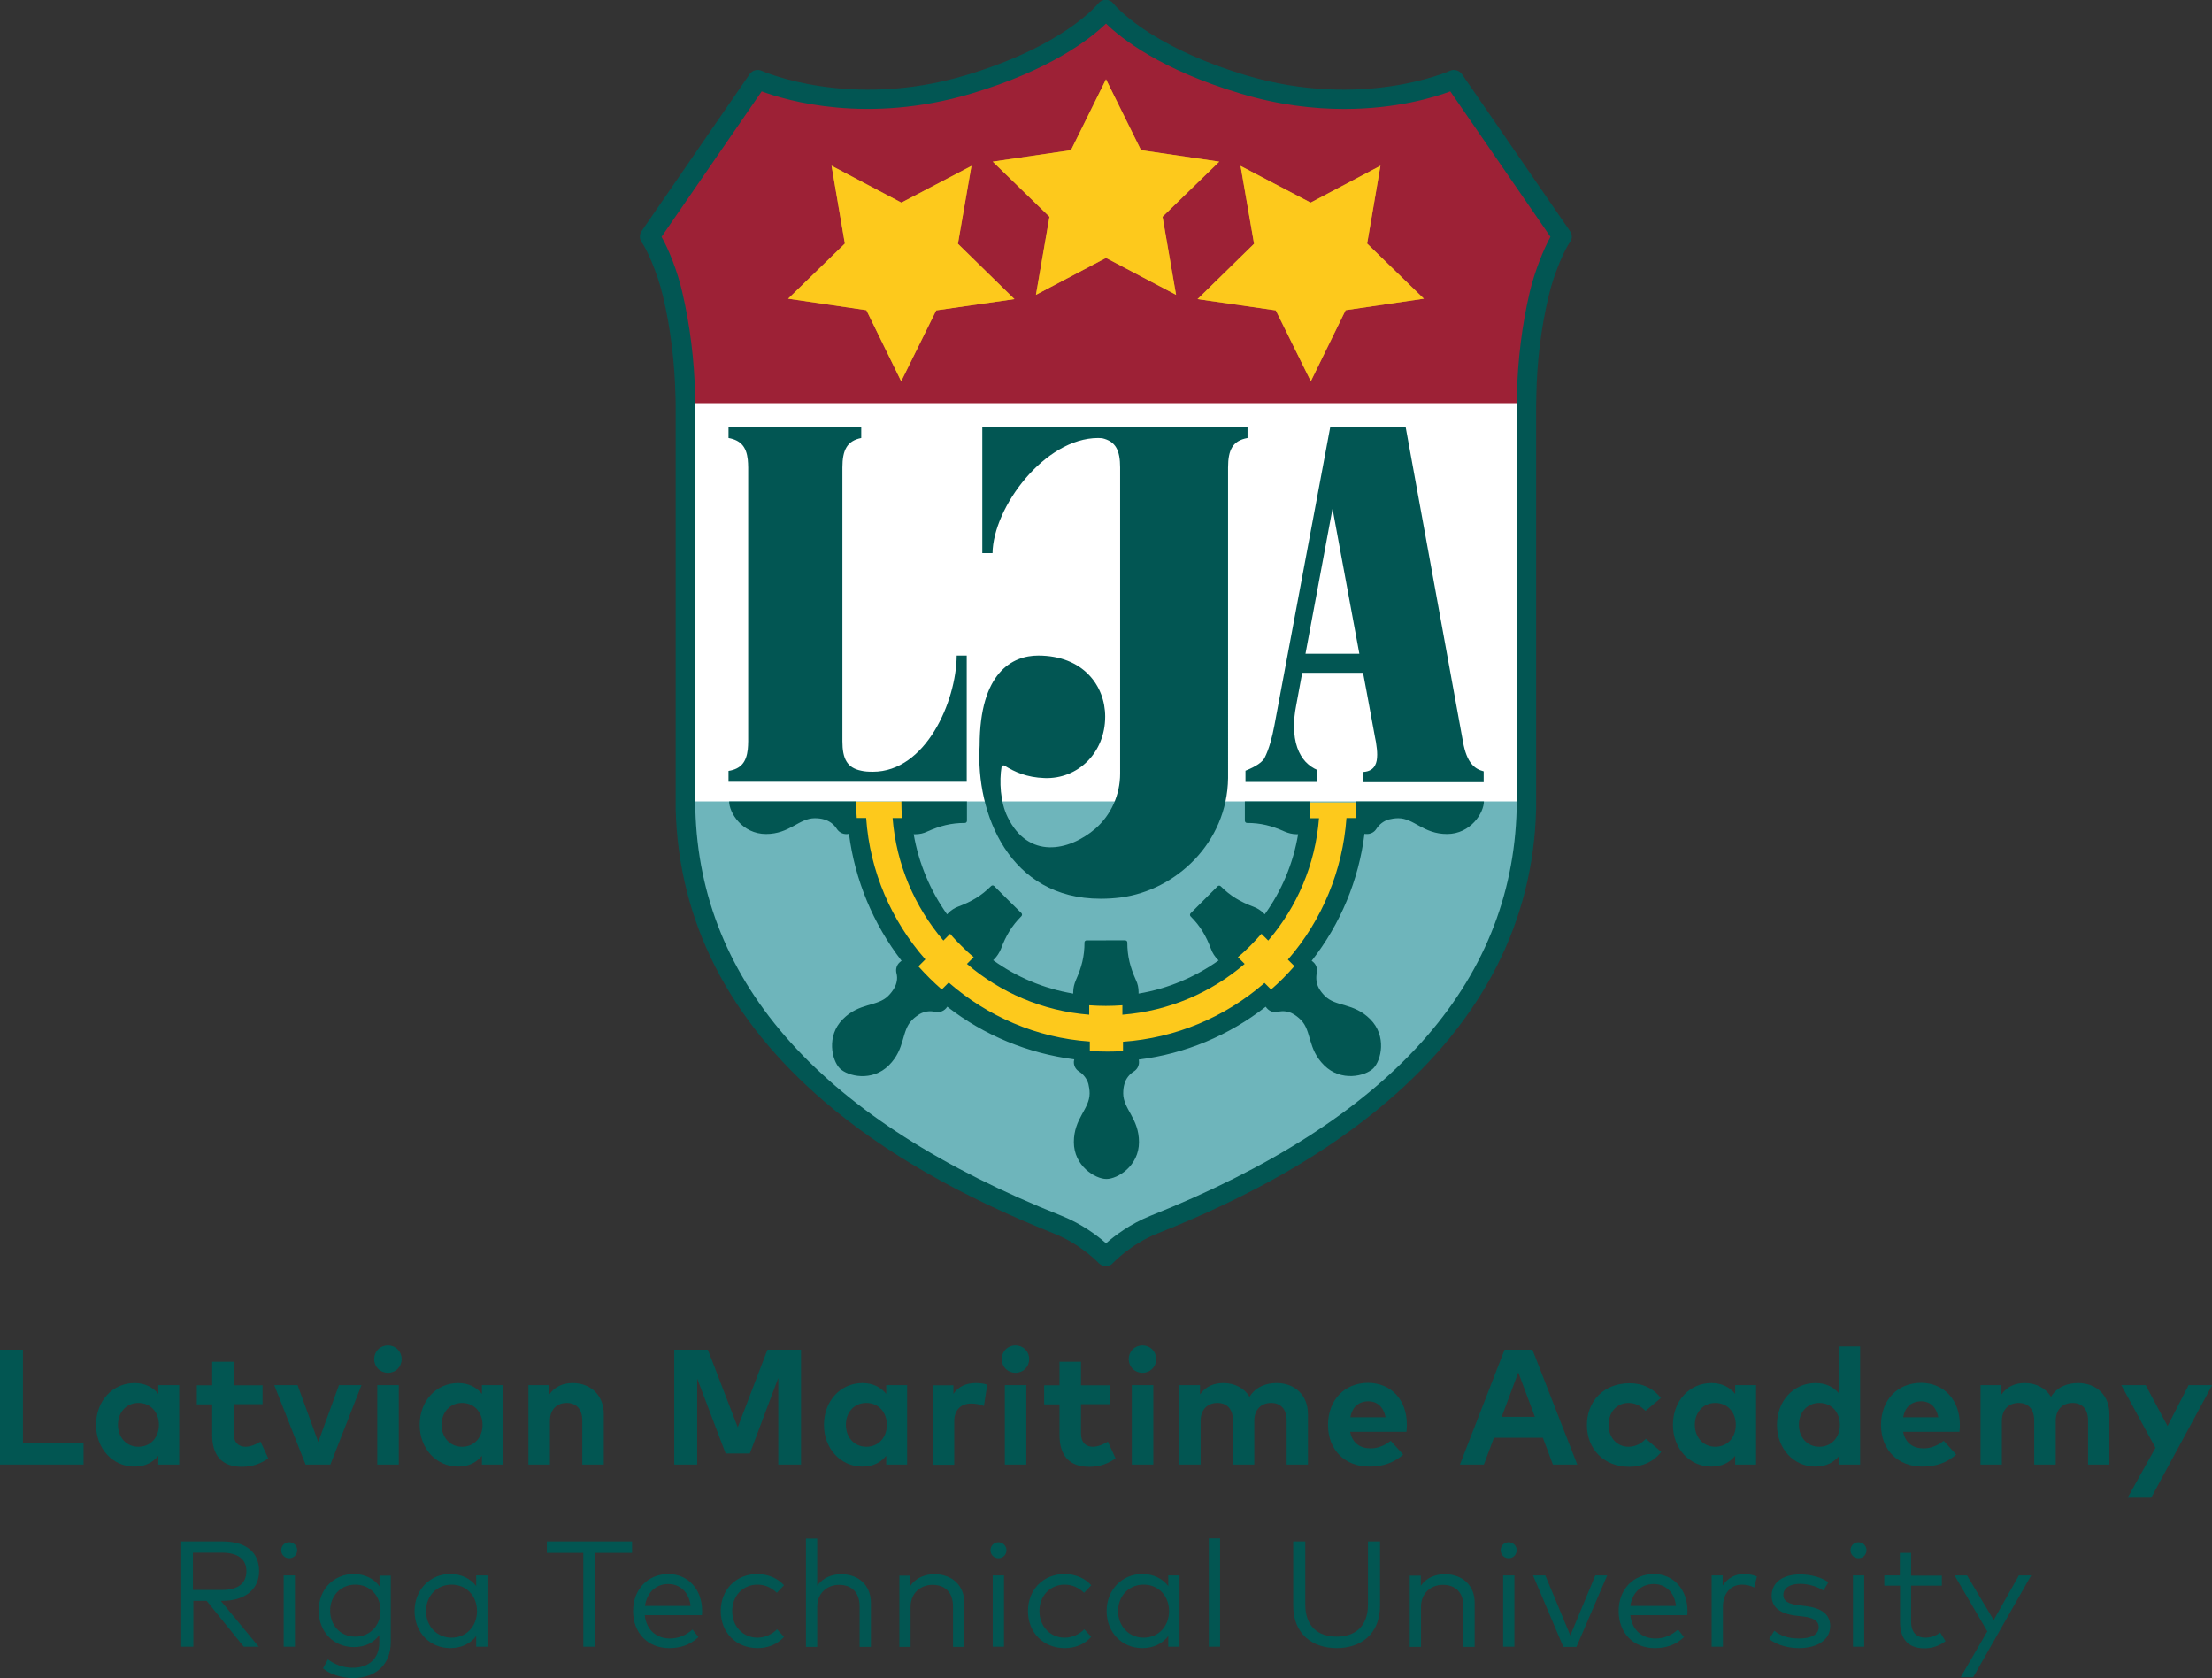 <?xml version="1.0" encoding="utf-8"?>
<!-- Generator: Adobe Illustrator 27.8.1, SVG Export Plug-In . SVG Version: 6.00 Build 0)  -->
<svg version="1.1" id="Layer_1" xmlns="http://www.w3.org/2000/svg" xmlns:xlink="http://www.w3.org/1999/xlink" x="0px" y="0px"
	 viewBox="0 0 1080 819.1" style="enable-background:new 0 0 1080 819.1;" xml:space="preserve">
<rect x="0" y="0" width="1080" height="819.1" fill="#333333" stroke="none"/>
<style type="text/css">
	.st0{fill:#025653;}
	.st1{fill:#FFFFFF;}
	.st2{fill:#9D2136;}
	.st3{fill:#6EB5BB;}
	.st4{fill-rule:evenodd;clip-rule:evenodd;fill:#C7942B;}
	.st5{fill:#FDC91C;}
	.st6{fill-rule:evenodd;clip-rule:evenodd;fill:#025653;}
	.st7{fill-rule:evenodd;clip-rule:evenodd;fill:#025652;}
	.st8{fill:#025652;}
</style>
<g>
	<g>
		<g id="XMLID_00000015344302363781055830000004834060031439125133_">
			<g>
				<path class="st0" d="M537.9,609.1c-4.4-3.8-11.5-9.1-20.7-12.8c-117.7-46.8-178.6-114.6-180.8-201.3l0-196.3
					c0-1.7,0-3.5-0.1-5.6c-0.4-17.2-2.5-34-6.2-49.9c-2.3-9.9-6.7-20.6-9.8-26l-1-1.7l51.4-74.7l2.3,0.9c6.8,2.5,25.4,8.4,50.7,8.4
					c16.5,0,33.2-2.5,49.6-7.3c37.7-11.2,56.6-25.8,64.5-33.4l2.2-2.1l2.2,2.1c7.9,7.7,26.8,22.2,64.5,33.4
					c16.4,4.9,33,7.3,49.6,7.3c25.4,0,43.9-5.9,50.7-8.4l2.3-0.9l51.4,74.7l-1,1.7c-3.1,5.5-7.5,16.1-9.8,26
					c-3.7,16-5.8,32.8-6.2,49.9c0,2.3-0.1,4-0.1,5.6l0,196.3c-2.3,86.8-63.1,154.5-180.9,201.4c-9.7,3.9-17.2,9.7-20.7,12.8
					l-2.1,1.8L537.9,609.1z"/>
			</g>
			<g>
				<path class="st1" d="M537.9,609.1c-4.4-3.8-11.5-9.1-20.7-12.8c-117.7-46.8-178.6-114.6-180.8-201.3l0-196.3
					c0-1.7,0-3.5-0.1-5.6c-0.4-17.2-2.5-34-6.2-49.9c-2.3-9.9-6.7-20.6-9.8-26l-1-1.7l51.4-74.7l2.3,0.9c6.8,2.5,25.4,8.4,50.7,8.4
					c16.5,0,33.2-2.5,49.6-7.3c37.7-11.2,56.6-25.8,64.5-33.4l2.2-2.1l2.2,2.1c7.9,7.7,26.8,22.2,64.5,33.4
					c16.4,4.9,33,7.3,49.6,7.3c25.4,0,43.9-5.9,50.7-8.4l2.3-0.9l51.4,74.7l-1,1.7c-3.1,5.5-7.5,16.1-9.8,26
					c-3.7,16-5.8,32.8-6.2,49.9c0,2.3-0.1,4-0.1,5.6l0,196.3c-2.3,86.8-63.1,154.5-180.9,201.4c-9.7,3.9-17.2,9.7-20.7,12.8
					l-2.1,1.8L537.9,609.1z"/>
			</g>
		</g>
		<path class="st2" d="M762.7,117.7c-2.7,3.5-8.3,16.1-11.2,28.5c-3.8,16.5-5.8,33.5-6.2,50.6H334.6c-0.4-17-2.4-34-6.2-50.6
			c-2.9-12.4-8.4-25-11.2-28.5l52.8-78.1c0,0,43.7,20.4,102.7,2.5C523.7,26.6,540,4.8,540,4.8s16.3,21.9,67.2,37.3
			c59,17.9,102.7-2.5,102.7-2.5L762.7,117.7z"/>
		<path class="st3" d="M334.7,391.2v3.8c3.2,122.8,125.1,180.2,181.9,202.8c14.3,5.7,23.4,15.5,23.4,15.5s9.2-9.9,23.4-15.5
			c56.8-22.6,178.7-80,181.9-202.8v-3.8H334.7z"/>
		<g>
			<g>
				<polygon class="st4" points="540,38.7 557.1,73.3 595.3,78.9 567.6,105.8 574.2,143.9 540,125.9 505.8,143.9 512.4,105.8 
					484.7,78.9 522.9,73.3 				"/>
				<g>
					<polygon class="st4" points="674,80.9 667.5,118.9 695.2,145.8 657,151.4 640,186.1 622.9,151.5 584.7,146 612.3,119 605.7,81 
						639.9,98.9 					"/>
					<polygon class="st4" points="406,80.9 412.5,118.9 384.8,145.8 423,151.4 440,186.1 457.1,151.5 495.3,146 467.7,119 474.3,81 
						440.1,98.9 					"/>
				</g>
			</g>
			<g>
				<polygon class="st5" points="540,38.7 557.1,73.3 595.3,78.9 567.6,105.8 574.2,143.9 540,125.9 505.8,143.9 512.4,105.8 
					484.7,78.9 522.9,73.3 				"/>
				<g>
					<polygon class="st5" points="674,80.9 667.5,118.9 695.2,145.8 657,151.4 640,186.1 622.9,151.5 584.7,146 612.3,119 605.7,81 
						639.9,98.9 					"/>
					<polygon class="st5" points="406,80.9 412.5,118.9 384.8,145.8 423,151.4 440,186.1 457.1,151.5 495.3,146 467.7,119 474.3,81 
						440.1,98.9 					"/>
				</g>
			</g>
		</g>
		<path class="st6" d="M467.1,320.1c-0.2,22.3-15.1,56.6-40.9,56.6c-2.2,0-4-0.1-5.7-0.5c-6.9-1.4-9.2-5.8-9.2-14.4V228.2
			c0-8.6,2.3-13,9.2-14.4v-5.4h-64.8v5.4c6,1.1,8.7,4.3,9.4,10.5c0.1,1.2,0.2,2.5,0.2,3.9v133.7c0,1.4-0.1,2.7-0.2,3.9
			c-0.7,6.2-3.3,9.5-9.4,10.5v5.3h116.3v-61.6H467.1z"/>
		<path class="st6" d="M718.6,373c-2-2.3-3.4-5.9-4.3-10.9l-28-153.7h-36.8l-27.3,145.8c-1.1,5.8-2.6,11.5-4.8,15.8
			c-1.6,3-7.1,5.3-9.3,6.2v5.5h35v-5.9c-1.9-0.8-3.9-2.1-5.7-4c-3.2-3.5-5.6-9-5.6-17.3c0-3,0.3-6.4,1.1-10.4l2.9-15.7h29.7l1.7,9
			l4.2,22.8l0.4,2c0.4,2.5,0.6,4.4,0.6,6.2c0,2.1-0.3,3.8-1,5.1c-1,2-2.9,3.1-5.7,3.3v5h58.7v-5.3C722,375.9,720.1,374.8,718.6,373z
			 M637.4,319.1l13.2-70.8l13.1,70.8H637.4z"/>
		<path class="st6" d="M479.6,208.4V270h5c0.3-22.3,25.4-56.2,51.6-56.2c0.7,0,1.3,0.1,1.9,0.1c6.6,1.5,8.8,5.9,8.8,14.3l0,149.4
			c0,10.2-4.3,20.1-12.1,26.9c-13.1,11.2-32.8,14.9-42.8-5.6c-3.7-7.4-4.1-17.8-3-24.5c0.1-0.7,0.9-1,1.4-0.7
			c5,3.1,10.9,5.8,19.6,6.1c16.2,0.6,29.6-12.3,29.6-30c0-15.1-10.8-29.8-32.7-29.8c-12.6,0-28.6,8.2-28.6,43.9
			c-2,33.4,14.6,74.8,59,74.8h0.3c3.2,0,6.4-0.2,9.5-0.6c27-3.5,52.1-26.7,52.5-58.3c0-0.3,0-0.5,0-0.8V228.2
			c0-8.7,2.3-13.1,9.5-14.4v-5.4H479.6z"/>
		<path class="st5" d="M638.5,391.2C638.5,391.2,638.5,391.2,638.5,391.2c0,2.9-0.1,5.8-0.4,9c-0.1,0.9-0.2,1.7-0.3,2.6
			c-0.1,1-0.2,2-0.4,3l-0.1,0.7c-0.2,1.4-0.5,2.9-0.8,4.3l-0.1,0.7c-0.3,1.6-0.7,3-1,4.4l1.3,0.3c0,0,0,0,0,0l-1.3-0.2
			c-0.4,1.4-0.8,2.8-1.2,4.3l-0.1,0.4c-0.4,1.3-0.9,2.7-1.4,4.1l-0.2,0.7c-0.5,1.4-1,2.7-1.6,4l-0.2,0.5c-0.5,1.2-1.1,2.4-1.6,3.6
			l-0.3,0.6c-0.6,1.2-1.2,2.4-1.8,3.5l-0.6,1c-0.6,1.1-1.2,2.2-1.9,3.3c-0.2,0.3-0.3,0.5-0.5,0.8l-0.2,0.4c-0.5,0.8-1,1.6-1.5,2.3
			c-0.4,0.6-0.7,1.1-1.1,1.7c-0.5,0.7-1,1.4-1.5,2.2c-0.5,0.7-1,1.4-1.6,2.2c-0.5,0.7-1.1,1.4-1.6,2.1c-0.3,0.4-0.6,0.7-0.9,1.1
			c-3.7,4.4-7.7,8.4-12.1,12.1c-0.8,0.7-1.6,1.3-2.4,2l-0.3,0.3c-0.3,0.2-0.5,0.4-0.8,0.6c-0.6,0.4-1.1,0.9-1.7,1.3
			c-0.7,0.5-1.3,1-2,1.4c-0.6,0.4-1.3,0.9-2,1.3c-0.7,0.5-1.4,0.9-2.1,1.3l-0.4,0.2c-0.3,0.2-0.6,0.4-1,0.6c-1,0.6-2,1.2-3,1.8
			c-0.4,0.2-0.9,0.5-1.3,0.7c-1.1,0.6-2.1,1.1-3.2,1.7c-0.2,0.1-0.5,0.2-0.7,0.3l-0.4,0.2c-0.9,0.4-1.8,0.8-2.8,1.2l-0.4,0.2
			c-0.2,0.1-0.5,0.2-0.7,0.3c-1.1,0.5-2.3,0.9-3.5,1.4c-0.4,0.2-0.9,0.3-1.3,0.5c-1.2,0.4-2.3,0.8-3.5,1.2c-0.3,0.1-0.5,0.2-0.8,0.2
			l-0.4,0.1c-1,0.3-2,0.6-3.1,0.9l-1.1,0.3c-1.3,0.3-2.5,0.6-3.8,0.9c-0.4,0.1-0.8,0.2-1.2,0.3c-1.3,0.3-2.6,0.5-3.9,0.7l-1,0.1
			c-1,0.2-2.1,0.3-3.1,0.4c-0.8,0.1-1.5,0.2-2.3,0.2c-3.1,0.3-6,0.4-8.9,0.4c-3.1,0-6.3-0.2-9.6-0.5l-0.7-0.1
			c-1.3-0.1-2.7-0.3-4.2-0.5l-0.8-0.1c-1.3-0.2-2.7-0.5-4.1-0.7l-1-0.2c-1.5-0.3-2.9-0.6-4.1-1l-0.4-0.1c-1.3-0.4-2.7-0.7-4.1-1.2
			l-0.5-0.1c-1.3-0.4-2.7-0.9-4.1-1.4l-0.6-0.2c-1.5-0.6-2.8-1.1-4.1-1.6l-0.5,1.2c0,0,0,0,0,0l0.3-1.3c-1.4-0.6-2.8-1.2-4.1-1.9
			l-0.6,1.2l0,0l0.4-1.3c-1.3-0.6-2.6-1.3-4.1-2.1l-0.3-0.2c-1.3-0.7-2.6-1.5-3.9-2.2l-0.7,1.1v0l0.5-1.2c-1.3-0.8-2.6-1.7-3.9-2.5
			c-1.1-0.7-2.2-1.5-3.5-2.5c-0.3-0.2-0.6-0.4-0.9-0.6c-0.3-0.2-0.6-0.5-0.9-0.7l-0.5-0.4c-0.8-0.6-1.6-1.3-2.4-2
			c-4.5-3.8-8.6-7.9-12.4-12.4c-0.3-0.3-0.5-0.6-0.8-1c-0.8-1-1.7-2.1-2.4-3.1l-0.2-0.3c-1.9-2.5-3.6-5.1-5.2-7.7
			c-0.8-1.3-1.5-2.6-2.3-4l-0.2-0.3c-1.5-2.8-2.9-5.6-4.1-8.5c-0.6-1.3-1.1-2.8-1.7-4.2l-0.2-0.4c-0.5-1.5-1-2.9-1.5-4.3l-1.3,0.4v0
			l1.2-0.6c-0.5-1.5-0.9-3-1.3-4.5c-0.4-1.4-0.7-2.8-1-4.5l-0.1-0.6c-0.3-1.5-0.6-3-0.8-4.4l0-0.3c-0.2-1.6-0.4-3.2-0.6-4.7
			l-1.3,0.1c0,0,0,0,0,0l1.3-0.3c-0.3-3.3-0.5-6.6-0.5-9.9c0,0,0,0,0,0h-25c0,2.9,0.1,5.7,0.3,8.6c0,0.5,0.1,1.1,0.1,1.6
			c0,0.3,0,0.5,0.1,0.8l0.1,0.9c0.1,1.2,0.2,2.3,0.4,3.5c0.1,0.4,0.1,0.9,0.2,1.3c0.2,1.3,0.4,2.6,0.6,3.8l0.1,0.6
			c0.2,1.3,0.5,2.5,0.7,3.8c0.1,0.4,0.2,0.8,0.3,1.3c0.2,1.1,0.5,2.2,0.8,3.3l0.2,0.8c0.3,1.3,0.7,2.6,1,3.8
			c0.1,0.4,0.2,0.8,0.4,1.3c0.3,1,0.6,2,0.9,3l0.3,1c0.4,1.2,0.8,2.4,1.3,3.7c0.1,0.3,0.3,0.7,0.4,1l0.1,0.2
			c0.3,0.9,0.7,1.8,1.1,2.7l0.5,1.2c0.5,1.2,1,2.3,1.5,3.5l0.6,1.2c0.4,0.8,0.8,1.7,1.2,2.5l0.1,0.3c0.2,0.3,0.3,0.7,0.5,1
			c0.6,1.1,1.2,2.2,1.8,3.3l0.6,1.1c0.5,0.8,0.9,1.6,1.4,2.4c0.3,0.4,0.5,0.9,0.8,1.3c0.7,1.1,1.3,2.1,2,3.1l0.6,0.9
			c0.5,0.8,1.1,1.6,1.7,2.4c0.3,0.4,0.6,0.8,0.9,1.2c0.7,0.9,1.3,1.8,2,2.7l0.8,1c0.7,0.8,1.3,1.7,2,2.5l0.6,0.8
			c0.1,0.1,0.2,0.3,0.3,0.3l2.4,2.7l0,0c3,3.3,6.1,6.5,9.5,9.5l0,0l1.6,1.4c0.4,0.3,0.8,0.7,1.2,1l0,0.7h0.8l0.1,0.1
			c1,0.8,2,1.6,3,2.4l0.2,0.2c1.1,0.8,2.2,1.6,3.3,2.4l0.8,0.6c1,0.7,2.1,1.5,3.1,2.2l0.3,0.2c1.2,0.8,2.4,1.5,3.6,2.3l0.7,0.4
			c1.1,0.7,2.2,1.3,3.4,2l0.3,0.2c1.3,0.7,2.5,1.4,3.8,2.1l0.4,0.2c1.2,0.6,2.4,1.2,3.8,1.8l0.2,0.1c1.4,0.6,2.7,1.2,4.1,1.8
			l0.1,0.1c1.4,0.6,2.7,1.1,4.1,1.6l0.2,0.1c2.9,1.1,5.8,2.1,8.8,2.9c11.2,3.3,22.8,4.9,34.6,4.9c1.9,0,3.8,0,5.8-0.1
			c0.3,0,0.7,0,1-0.1v0l1.4-0.1c0.6,0,1.2-0.1,1.8-0.1l0.2,0c0.3,0,0.7-0.1,0.9-0.1l0.3,0c0.4,0,0.8-0.1,1.2-0.1l0.7-0.1
			c1.1-0.1,2.3-0.2,3.4-0.4c0.7-0.1,1.3-0.2,2-0.3l0.4-0.1c1-0.2,1.9-0.3,2.9-0.5c0.8-0.1,1.6-0.3,2.5-0.5c0.9-0.2,1.9-0.4,2.8-0.6
			l0.5-0.1c0.7-0.1,1.3-0.3,2-0.5c0.9-0.2,1.8-0.5,2.7-0.7l0.2-0.1c1.1-0.3,2.1-0.6,3.2-0.9c1.2-0.4,2.4-0.7,3.6-1.1
			c0.6-0.2,1.2-0.4,1.7-0.6l0.8-0.3c0.8-0.3,1.6-0.6,2.4-0.9c0.8-0.3,1.6-0.6,2.4-1c0.8-0.3,1.6-0.7,2.4-1c0.8-0.3,1.6-0.7,2.4-1.1
			c0.8-0.4,1.6-0.8,2.4-1.1l0.5-0.3c0.6-0.3,1.2-0.6,1.7-0.9c0.9-0.5,1.8-1,2.8-1.5c1.1-0.6,2.2-1.2,3.2-1.8l0.2-0.1
			c0.8-0.5,1.6-0.9,2.4-1.4c0.6-0.3,1.1-0.7,1.6-1.1l0.4-0.3c0.8-0.5,1.5-1,2.2-1.5c0.7-0.5,1.4-0.9,2.1-1.4
			c0.7-0.5,1.5-1.1,2.2-1.6l0.1-0.1c0.6-0.4,1.2-0.9,1.8-1.4c0.8-0.6,1.5-1.2,2.3-1.8l0.6-0.4c0.4-0.3,0.8-0.6,1.2-0.9l-0.8-1
			l0.8,0.7l0.2,0.2c0,0,0,0,0,0l0,0l0,0c0.1,0,0.1-0.1,0.2-0.2c0.6-0.5,1.1-0.9,1.6-1.4l1-0.9l0,0c3.4-3,6.6-6.2,9.6-9.6l0,0
			l0.9-1.1c0.5-0.5,0.9-1.1,1.3-1.5l0.2-0.1l0.1-0.3c0.5-0.5,0.9-1.1,1.4-1.7l0.6-0.7c0.4-0.5,0.8-1,1.2-1.5
			c0.5-0.7,1.1-1.4,1.6-2.1c0.5-0.7,1-1.4,1.5-2.1c0.5-0.7,1-1.4,1.4-2c0.5-0.8,1.1-1.6,1.6-2.4l0.3-0.5c0.3-0.5,0.6-1,0.9-1.4
			c0.7-1.1,1.3-2.2,2-3.3c0.3-0.6,0.7-1.2,1-1.8c0.7-1.2,1.3-2.5,2-3.7c0.2-0.4,0.4-0.9,0.6-1.3l0.3-0.5c0.5-0.9,0.9-1.9,1.4-2.9
			c0.3-0.7,0.6-1.3,0.9-2c0.4-0.9,0.8-1.9,1.2-2.8c0.3-0.7,0.6-1.4,0.8-2c0.4-1,0.8-2,1.1-3.1l0.2-0.6c0.1-0.4,0.3-0.8,0.4-1.2
			c0.6-1.7,1.1-3.3,1.5-4.8c0.1-0.3,0.2-0.7,0.3-1l0.2-0.6c0.3-1.1,0.6-2.3,0.9-3.4c0.1-0.6,0.3-1.2,0.4-1.8l0.1-0.5
			c0.2-1,0.4-2,0.6-2.9c0.2-0.8,0.3-1.6,0.5-2.4c0.2-1,0.3-1.9,0.5-2.9l0.1-0.3c0.1-0.7,0.2-1.4,0.3-2.1c0.1-1,0.3-2.1,0.4-3.1
			l0.1-0.7c0.1-0.5,0.1-1,0.2-1.6c0-0.4,0.1-0.7,0.1-1c0.1-0.7,0.1-1.4,0.2-2.1l0-0.9c0-0.5,0.1-1,0.1-1.5c0.1-1.9,0.1-3.9,0.1-5.8
			H638.5z"/>
		<path class="st7" d="M662.2,391.2C662.2,391.2,662.2,391.2,662.2,391.2c0,1.9,0,3.8-0.1,5.7c0,0.8-0.1,1.6-0.1,2.4h-4.6
			c-1.8,25.4-11.8,49.8-28.6,69.1l3.2,3.2c-1.8,2-3.6,4-5.5,5.9c-1.9,1.9-3.9,3.8-5.9,5.5l-3.2-3.2c-19.3,16.8-43.6,26.9-69.1,28.7
			v4.6c-0.8,0.1-1.6,0.1-2.4,0.1c-1.9,0.1-3.8,0.1-5.7,0.1c-2.7,0-5.4-0.1-8.1-0.3v-4.6c-26.2-1.8-50.1-12.4-68.9-28.8l-3.4,3.4
			c-2-1.8-4-3.6-5.9-5.5c-1.9-1.9-3.7-3.8-5.5-5.8l3.4-3.4c-16.5-18.8-27.1-42.8-28.9-69h-4.6c-0.2-2.7-0.3-5.4-0.3-8.1c0,0,0,0,0,0
			h-62c0,0,0,0,0,0c0,5.5,6.4,15.9,18,15.9c11.5,0,16.1-7.7,23.8-7.7c1.7,0,3.3,0.2,4.6,0.6c2.5,0.7,4.7,2.3,6.1,4.5
			c1.2,1.9,3.5,3.1,6,2.5h0c2.9,22.5,11.8,44,25.7,62c-0.3,0.2-0.6,0.4-0.9,0.7c-1.6,1.4-2.1,3.5-1.6,5.4c0.7,2.5,0.1,5.2-1.2,7.4
			c-0.7,1.2-1.6,2.4-2.8,3.6c-5.4,5.4-14.1,3.2-22.2,11.4c-8.2,8.2-5.3,20.1-1.5,24c3.9,3.9,15.8,6.7,24-1.5
			c8.2-8.2,5.9-16.8,11.4-22.2c1.2-1.2,2.5-2.1,3.6-2.8c2.3-1.3,4.9-1.7,7.5-1.1c2.2,0.5,4.6-0.3,6-2.5c0,0,0,0,0,0
			c18,14,39.4,22.8,62,25.7c-0.1,0.3-0.1,0.7-0.2,1.1c-0.1,2,0.9,3.8,2.5,4.8c2.2,1.4,3.9,3.6,4.6,6.1c0.3,1.3,0.6,2.8,0.6,4.6
			c0,7.7-7.7,12.2-7.7,23.8s10.4,18,15.9,18c5.5,0,15.9-6.4,15.9-18s-7.7-16.1-7.7-23.8c0-1.7,0.2-3.3,0.6-4.6
			c0.7-2.6,2.4-4.7,4.6-6.1c1.6-1,2.6-2.8,2.5-4.8c0-0.4-0.1-0.7-0.1-1c22.6-2.8,43.9-11.7,62-25.8c0.2,0.3,0.4,0.6,0.7,0.9
			c1.4,1.5,3.4,2.1,5.2,1.6c2.6-0.6,5.3-0.3,7.6,1.1c1.2,0.7,2.4,1.6,3.6,2.8c5.4,5.4,3.2,14.1,11.4,22.2c8.2,8.2,20.1,5.3,24,1.5
			c3.9-3.9,6.7-15.8-1.5-24c-8.2-8.2-16.8-5.9-22.2-11.4c-1.2-1.2-2.1-2.4-2.8-3.6c-1.3-2.3-1.6-5-1.1-7.6c0.4-1.8-0.1-3.8-1.6-5.2
			c-0.3-0.3-0.6-0.5-0.9-0.7c14.1-18,23-39.4,25.8-62c0.3,0.1,0.7,0.1,1,0.1c2,0.1,3.8-0.9,4.8-2.5c1.4-2.2,3.6-3.9,6.1-4.6
			c1.3-0.3,2.8-0.6,4.6-0.6c7.7,0,12.2,7.7,23.8,7.7s18-10.4,18-15.9c0,0,0,0,0,0H662.2z"/>
		<path class="st7" d="M639.8,391.2C639.8,391.2,639.8,391.2,639.8,391.2l-32,0v0v9.4c0,0.6,0.5,1.1,1,1.1c6.8,0,12.2,1.4,18.4,4.2
			c1.9,0.8,3.8,1.3,5.8,1.3h0.8c-2.4,14.4-8.1,27.7-16.3,39.1l-0.5-0.5c-1.4-1.4-3.1-2.5-5-3.2c-6.4-2.4-11.2-5.2-16-10
			c-0.4-0.4-1.1-0.4-1.5,0l-6.6,6.6l-6.6,6.6c-0.4,0.4-0.4,1.1,0,1.5c4.8,4.8,7.6,9.6,10,16c0.7,1.9,1.8,3.6,3.2,5l0.5,0.5
			c-11.4,8.1-24.7,13.8-39.1,16.2v-0.8c0-2-0.4-4-1.3-5.8c-2.8-6.3-4.2-11.6-4.2-18.4c0-0.6-0.5-1-1.1-1H540h-9.4
			c-0.6,0-1.1,0.4-1.1,1c0,6.8-1.4,12.2-4.2,18.4c-0.8,1.9-1.3,3.8-1.3,5.8v0.8c-14.4-2.4-27.7-8.1-39.1-16.3l0.5-0.5
			c1.4-1.4,2.5-3.1,3.3-5c2.4-6.4,5.2-11.2,10-16c0.4-0.4,0.4-1.1,0-1.5l-6.7-6.6l-6.6-6.6c-0.4-0.4-1.1-0.4-1.5,0
			c-4.8,4.8-9.6,7.6-16,10c-1.9,0.7-3.6,1.8-5,3.3l-0.5,0.5v0c-8.1-11.4-13.8-24.7-16.3-39.1h0.8c2,0,4-0.4,5.8-1.3
			c6.3-2.8,11.6-4.2,18.4-4.2c0.6,0,1-0.5,1-1.1v-9.4v0h-32c0,0,0,0,0,0c0,2.7,0.1,5.4,0.3,8.1h-4.6c1.8,22.7,10.8,43.4,24.8,59.8
			l3.3-3.3c1.7,2.1,3.6,4,5.5,5.9c1.9,1.9,3.9,3.8,6,5.5l-3.3,3.3c16.3,14,37,23,59.7,24.8v-4.6c2.7,0.2,5.4,0.3,8.1,0.3
			c2.7,0,5.4-0.1,8.1-0.3v4.6c22.7-1.8,43.4-10.8,59.7-24.8l-3.3-3.3c2.1-1.7,4.1-3.6,6-5.5c1.9-1.9,3.7-3.9,5.5-5.9l3.3,3.3
			c14-16.3,23-37,24.8-59.7h-4.6C639.7,396.6,639.8,393.9,639.8,391.2z"/>
		<path class="st6" d="M540,618.1c-1.3,0-2.6-0.6-3.5-1.5c-0.1-0.1-8.7-9.2-21.7-14.4c-46.4-18.5-83.2-39.6-112.4-64.6
			c-46.7-40-71-87.9-72.5-142.4c0,0,0-0.1,0-0.1V198.8c0-1.6,0-3.4-0.1-5.5c-0.4-16.7-2.4-33.1-6.1-48.7c-2.8-12-8.3-23.6-10.3-26.2
			c-1.2-1.6-1.3-3.8-0.2-5.5l52.8-76.7c1.3-1.9,3.8-2.6,6-1.6c0.4,0.2,42.9,19,99.3,2.2c48.4-14.4,64.6-34.8,64.8-35
			c0.9-1.2,2.3-1.9,3.8-1.9c1.5,0,2.9,0.7,3.8,1.9c0.1,0.2,16.4,20.5,64.8,35c56.5,16.8,98.9-2,99.3-2.2c2.1-1,4.7-0.3,6,1.6
			l52.8,76.7c1.2,1.7,1.1,3.9-0.2,5.5c-2,2.6-7.5,14.2-10.3,26.2c-3.7,15.6-5.7,32-6,48.7c0,2-0.1,3.8-0.1,5.5V395c0,0,0,0.1,0,0.1
			c-1.4,54.5-25.8,102.4-72.5,142.4c-29.2,25-66,46.2-112.4,64.6c-13.1,5.2-21.6,14.3-21.7,14.4C542.6,617.5,541.3,618.1,540,618.1z
			 M339.5,395c2.2,85.4,62.4,152.2,178.9,198.5c9.9,4,17.5,9.7,21.6,13.4c4.1-3.6,11.7-9.4,21.6-13.4
			C678.1,547.2,738.3,480.4,740.5,395V198.8c0-1.7,0-3.6,0.1-5.7c0.4-17.3,2.5-34.4,6.3-50.6c2.4-10.1,6.8-21,10.1-26.9l-48.9-71
			c-7.7,2.9-26.3,8.6-51.8,8.6c-14.8,0-31.9-1.9-50.5-7.5c-39-11.6-58.3-26.9-65.8-34.2c-7.5,7.3-26.9,22.6-65.8,34.2
			c-50.7,15.1-90.2,3.4-102.3-1.1l-48.9,71c3.4,5.9,7.8,16.8,10.1,26.9c3.8,16.2,5.9,33.2,6.3,50.6c0,2.1,0.1,4,0.1,5.7V395z"/>
	</g>
	<g>
		<g>
			<path class="st8" d="M108.5,752.4c11.6,0,18,5.2,18,14.5c0,8.9-6.9,14.5-17.9,14.5h-0.8l18.5,22.4h-7.3l-18.1-22.4h-6.5v22.4
				h-5.9v-51.4H108.5z M94.2,758v18.1h14.2c7.8,0,11.9-3.2,11.9-9.2c0-5.9-4.2-9-11.9-9H94.2z"/>
			<path class="st8" d="M145.1,756.7c0,2.2-1.7,3.9-3.9,3.9c-2.2,0-3.9-1.7-3.9-3.9c0-2.2,1.7-3.9,3.9-3.9
				C143.4,752.8,145.1,754.5,145.1,756.7z M144,803.8h-5.5v-34.8h5.5V803.8z"/>
			<path class="st8" d="M185.3,774.3v-5.2h5.5v32.4c0,11.3-7.6,17.6-18.4,17.6c-5.5,0-11.1-1.7-14.7-4.7l2.4-4.4
				c3.3,2.5,7.5,4.1,12.2,4.1c7.5,0,12.9-4.3,12.9-12.4v-3.6c-2.6,3.6-6.8,5.9-12.4,5.9c-9.8,0-17.2-7.3-17.2-17.9
				c0-10.5,7.5-17.8,17.2-17.8C178.5,768.4,182.6,770.7,185.3,774.3z M161.2,786.2c0,7.1,4.9,12.7,12.3,12.7
				c7.2,0,12.3-5.5,12.3-12.7c0-7.2-5.1-12.7-12.3-12.7C166.1,773.5,161.2,779.2,161.2,786.2z"/>
			<path class="st8" d="M238,803.8h-5.5v-5.2c-2.8,3.6-7,5.9-12.7,5.9c-9.8,0-17.4-7.6-17.4-18.1c0-10.4,7.6-18.1,17.4-18.1
				c5.7,0,10,2.4,12.7,5.9v-5.2h5.5V803.8z M208,786.4c0,7.2,5.1,13,12.5,13c7.2,0,12.4-5.6,12.4-13c0-7.3-5.1-12.9-12.4-12.9
				C213,773.5,208,779.3,208,786.4z"/>
			<path class="st8" d="M308.6,758h-17.9v45.8h-5.9V758H267v-5.6h41.6V758z"/>
			<path class="st8" d="M342.8,786.3c0,0.7,0,1.4-0.1,2.1h-27.9c0.8,7.5,6,11.4,12.3,11.4c4.3,0,8-1.7,11-4.4l2.9,3.7
				c-4.3,4.1-9.2,5.4-14.3,5.4c-10.3,0-17.6-7.3-17.6-18.1c0-10.7,7.3-18.1,17.3-18.1C335.9,768.4,342.8,775.7,342.8,786.3z
				 M314.9,783.9h22.3c-0.7-6.5-5-10.7-10.9-10.7C319.9,773.2,315.8,777.7,314.9,783.9z"/>
			<path class="st8" d="M382.8,773.8l-3.5,3.7c-2.6-2.5-5.7-4-9.5-4c-7,0-12.3,5.4-12.3,12.9c0,7.5,5.3,13,12.3,13
				c3.8,0,7.2-1.7,9.6-4.1l3.4,3.7c-3.2,3.6-7.8,5.5-12.9,5.5c-10.7,0-18-7.8-18-18.1c0-10.3,7.3-18.1,18-18.1
				C375,768.4,379.6,770.3,382.8,773.8z"/>
			<path class="st8" d="M399.1,773.9c2.9-4,7.4-5.5,11.6-5.5c8.6,0,14.5,5.5,14.5,13.9v21.6h-5.5v-19.8c0-6.6-3.7-10.5-10-10.5
				c-5.8,0-10.7,4-10.7,10.7v19.6h-5.5v-52.9h5.5V773.9z"/>
			<path class="st8" d="M470.8,782.3v21.6h-5.5v-19.8c0-6.6-3.7-10.5-10-10.5c-5.8,0-10.7,4-10.7,10.7v19.6h-5.5v-34.8h5.4v5
				c2.8-4.2,7.5-5.7,11.7-5.7C464.9,768.4,470.8,773.9,470.8,782.3z"/>
			<path class="st8" d="M491.4,756.7c0,2.2-1.7,3.9-3.9,3.9c-2.2,0-3.9-1.7-3.9-3.9c0-2.2,1.7-3.9,3.9-3.9
				C489.6,752.8,491.4,754.5,491.4,756.7z M490.2,803.8h-5.5v-34.8h5.5V803.8z"/>
			<path class="st8" d="M532.8,773.8l-3.5,3.7c-2.6-2.5-5.7-4-9.5-4c-7,0-12.3,5.4-12.3,12.9c0,7.5,5.3,13,12.3,13
				c3.8,0,7.2-1.7,9.6-4.1l3.4,3.7c-3.2,3.6-7.8,5.5-12.9,5.5c-10.7,0-18-7.8-18-18.1c0-10.3,7.3-18.1,18-18.1
				C525.1,768.4,529.7,770.3,532.8,773.8z"/>
			<path class="st8" d="M575.9,803.8h-5.5v-5.2c-2.8,3.6-7,5.9-12.7,5.9c-9.8,0-17.4-7.6-17.4-18.1c0-10.4,7.6-18.1,17.4-18.1
				c5.7,0,10,2.4,12.7,5.9v-5.2h5.5V803.8z M545.9,786.4c0,7.2,5.1,13,12.5,13c7.2,0,12.4-5.6,12.4-13c0-7.3-5.1-12.9-12.4-12.9
				C550.9,773.5,545.9,779.3,545.9,786.4z"/>
			<path class="st8" d="M595.7,803.8h-5.5v-52.9h5.5V803.8z"/>
			<path class="st8" d="M673.8,783.7c0,14-9.4,20.8-21.2,20.8s-21.2-6.9-21.2-20.8v-31.3h5.9v30.9c0,10.8,6.5,15.6,15.3,15.6
				c8.8,0,15.3-4.8,15.3-15.6v-30.9h5.9V783.7z"/>
			<path class="st8" d="M720,782.3v21.6h-5.5v-19.8c0-6.6-3.7-10.5-10-10.5c-5.8,0-10.7,4-10.7,10.7v19.6h-5.5v-34.8h5.4v5
				c2.8-4.2,7.5-5.7,11.7-5.7C714.1,768.4,720,773.9,720,782.3z"/>
			<path class="st8" d="M740.5,756.7c0,2.2-1.7,3.9-3.9,3.9c-2.2,0-3.9-1.7-3.9-3.9c0-2.2,1.7-3.9,3.9-3.9
				C738.8,752.8,740.5,754.5,740.5,756.7z M739.4,803.8h-5.5v-34.8h5.5V803.8z"/>
			<path class="st8" d="M769.7,803.9h-6.4l-14.8-34.9h6l12.2,29.3l12.2-29.3h5.8L769.7,803.9z"/>
			<path class="st8" d="M823.9,786.3c0,0.7,0,1.4-0.1,2.1H796c0.8,7.5,6,11.4,12.3,11.4c4.3,0,8-1.7,11-4.4l2.9,3.7
				c-4.3,4.1-9.2,5.4-14.3,5.4c-10.3,0-17.6-7.3-17.6-18.1c0-10.7,7.3-18.1,17.3-18.1C817,768.4,823.9,775.7,823.9,786.3z
				 M796,783.9h22.3c-0.7-6.5-5-10.7-10.9-10.7C801.1,773.2,796.9,777.7,796,783.9z"/>
			<path class="st8" d="M857.8,769.5l-1.3,5.4c-1.7-0.9-4-1.4-6-1.4c-5.4,0-9.3,4.3-9.3,10.8v19.5h-5.5v-34.8h5.4v4.9
				c2.4-3.6,6.1-5.6,10.3-5.6C853.9,768.4,855.9,768.7,857.8,769.5z"/>
			<path class="st8" d="M890.3,776.4c-2.2-1.5-6.7-3.3-11.4-3.3c-5,0-8.2,2.1-8.2,5.5c0,2.9,2.5,4.3,7.1,4.9l4.1,0.5
				c7.4,1,11.7,4,11.7,9.7c0,6.6-6,10.8-15.3,10.8c-4.5,0-10.1-1.1-14.5-4.4l2.5-4.1c2.6,2.1,6.2,3.8,12.1,3.8s9.6-1.9,9.6-5.6
				c0-2.8-2.4-4.5-7.3-5.1l-4.2-0.5c-7.8-1-11.5-4.4-11.5-9.6c0-6.6,5.5-10.5,13.9-10.5c5.5,0,10.5,1.5,13.8,3.8L890.3,776.4z"/>
			<path class="st8" d="M911.3,756.7c0,2.2-1.7,3.9-3.9,3.9c-2.2,0-3.9-1.7-3.9-3.9c0-2.2,1.7-3.9,3.9-3.9
				C909.6,752.8,911.3,754.5,911.3,756.7z M910.2,803.8h-5.5v-34.8h5.5V803.8z"/>
			<path class="st8" d="M948.1,774h-15v17.6c0,5.4,2.9,7.8,6.9,7.8c2.7,0,5.3-1,7.3-2.5l2.6,4.2c-2.6,2-6.1,3.5-10.3,3.5
				c-7.5,0-11.9-4.1-11.9-12.9V774H920v-5h7.6V758h5.5v11.1h15V774z"/>
			<path class="st8" d="M963.4,818.7h-6.1l13-22.4l-16-27.3h6.1l13,21.8l12.3-21.8h6L963.4,818.7z"/>
		</g>
		<g>
			<path class="st8" d="M40.8,714.9H0v-56.1h11.2v45.6h29.6V714.9z"/>
			<path class="st8" d="M87.5,714.9H77.3v-4.3c-2.5,3.1-6.3,5.3-11.6,5.3c-10.7,0-18.8-8.8-18.8-20.4c0-11.7,8.1-20.4,18.8-20.4
				c5.3,0,9.1,2.2,11.6,5.3v-4.3h10.2V714.9z M57.6,695.5c0,5.9,3.9,10.7,10,10.7c6,0,10-4.6,10-10.7c0-6.1-4-10.7-10-10.7
				C61.5,684.8,57.6,689.6,57.6,695.5z"/>
			<path class="st8" d="M128.2,685.4h-14.1v14.2c0,4.8,2.6,6.6,5.8,6.6c2.5,0,5.2-1.2,7.3-2.5l3.8,8.2c-3.4,2.3-7.3,4.1-12.9,4.1
				c-9.6,0-14.5-5.4-14.5-15.5v-15h-7.5v-9.3h7.5v-11.5h10.5v11.5h14.1V685.4z"/>
			<path class="st8" d="M161.3,714.9h-12.1l-15.3-38.8h11.4l10.1,27.8l10.1-27.8h11L161.3,714.9z"/>
			<path class="st8" d="M196.1,663.4c0,3.8-2.9,6.7-6.7,6.7c-3.8,0-6.7-2.9-6.7-6.7c0-3.8,2.9-6.7,6.7-6.7
				C193.2,656.7,196.1,659.6,196.1,663.4z M194.7,714.9h-10.5v-38.8h10.5V714.9z"/>
			<path class="st8" d="M245.5,714.9h-10.2v-4.3c-2.5,3.1-6.3,5.3-11.6,5.3c-10.7,0-18.8-8.8-18.8-20.4c0-11.7,8.1-20.4,18.8-20.4
				c5.3,0,9.1,2.2,11.6,5.3v-4.3h10.2V714.9z M215.6,695.5c0,5.9,3.9,10.7,10,10.7c6,0,10-4.6,10-10.7c0-6.1-4-10.7-10-10.7
				C219.5,684.8,215.6,689.6,215.6,695.5z"/>
			<path class="st8" d="M294.8,690.2v24.7h-10.5v-21.4c0-5.6-2.8-8.7-7.6-8.7c-4.5,0-8.2,2.9-8.2,8.8v21.3h-10.5v-38.8h10.2v4.6
				c2.8-4.1,7-5.6,11.4-5.6C288.5,675.1,294.8,681.2,294.8,690.2z"/>
			<path class="st8" d="M391.2,714.9h-11.2v-42.3l-13.9,36.9h-11.8l-13.9-36.6v42h-11.2v-56.1h16.4l14.6,37.9l14.5-37.9h16.4V714.9z
				"/>
			<path class="st8" d="M442.9,714.9h-10.2v-4.3c-2.5,3.1-6.3,5.3-11.6,5.3c-10.7,0-18.8-8.8-18.8-20.4c0-11.7,8.1-20.4,18.8-20.4
				c5.3,0,9.1,2.2,11.6,5.3v-4.3h10.2V714.9z M413,695.5c0,5.9,3.9,10.7,10,10.7c6,0,10-4.6,10-10.7c0-6.1-4-10.7-10-10.7
				C416.8,684.8,413,689.6,413,695.5z"/>
			<path class="st8" d="M482,675.9l-1.6,10.4c-1.7-0.8-4.2-1.2-6.3-1.2c-4.8,0-8.2,3-8.2,8.7v21.2h-10.5v-38.8h10.1v4.2
				c2.4-3.6,6.2-5.3,10.9-5.3C478.8,675.1,480.5,675.4,482,675.9z"/>
			<path class="st8" d="M502.5,663.4c0,3.8-2.9,6.7-6.7,6.7s-6.7-2.9-6.7-6.7c0-3.8,2.9-6.7,6.7-6.7S502.5,659.6,502.5,663.4z
				 M501.1,714.9h-10.5v-38.8h10.5V714.9z"/>
			<path class="st8" d="M541.9,685.4h-14.1v14.2c0,4.8,2.6,6.6,5.8,6.6c2.5,0,5.2-1.2,7.3-2.5l3.8,8.2c-3.4,2.3-7.3,4.1-12.9,4.1
				c-9.6,0-14.5-5.4-14.5-15.5v-15h-7.5v-9.3h7.5v-11.5h10.5v11.5h14.1V685.4z"/>
			<path class="st8" d="M564.5,663.4c0,3.8-2.9,6.7-6.7,6.7c-3.8,0-6.7-2.9-6.7-6.7c0-3.8,2.9-6.7,6.7-6.7
				C561.6,656.7,564.5,659.6,564.5,663.4z M563.1,714.9h-10.5v-38.8h10.5V714.9z"/>
			<path class="st8" d="M638.6,690.2v24.7h-10.4v-21.4c0-5.6-2.8-8.7-7.6-8.7c-4.5,0-8.2,2.9-8.2,8.8v21.3H602v-21.4
				c0-5.6-2.8-8.7-7.6-8.7c-4.5,0-8.2,2.9-8.2,8.8v21.3h-10.5v-38.8h10.2v4.6c2.8-4.1,7-5.6,11.4-5.6c5.6,0,10.2,2.5,12.8,6.7
				c3-4.9,8.1-6.7,13.2-6.7C632.4,675.1,638.6,681.2,638.6,690.2z"/>
			<path class="st8" d="M686.9,695.4c0,1.2-0.1,2.6-0.2,3.5h-27.5c1.1,5.6,5,8.1,10,8.1c3.4,0,7-1.4,9.8-3.7l6.1,6.7
				c-4.4,4-10,5.9-16.5,5.9c-11.9,0-20.2-8.1-20.2-20.3s8-20.6,19.6-20.6C679.3,675.1,686.9,683.3,686.9,695.4z M659.3,691.8h17.2
				c-1-5-4-7.8-8.5-7.8C663.1,684.1,660.2,687,659.3,691.8z"/>
			<path class="st8" d="M770.1,714.9h-11.9l-4.9-13.1h-23.9l-4.9,13.1h-11.7l21.8-56.1h13.6L770.1,714.9z M733.2,691.6h16.2
				l-8.1-21.7L733.2,691.6z"/>
			<path class="st8" d="M810.9,682.4l-7.5,6.3c-2.4-2.5-4.9-3.9-8.3-3.9c-5.4,0-9.7,4.2-9.7,10.7c0,6.5,4.3,10.7,9.7,10.7
				c3.4,0,6.2-1.5,8.5-3.9l7.5,6.4c-3.6,4.7-9.1,7.3-15.6,7.3c-12.4,0-20.7-8.7-20.7-20.4c0-11.7,8.3-20.4,20.7-20.4
				C801.8,675.1,807.3,677.7,810.9,682.4z"/>
			<path class="st8" d="M857.4,714.9h-10.2v-4.3c-2.5,3.1-6.3,5.3-11.6,5.3c-10.7,0-18.8-8.8-18.8-20.4c0-11.7,8.1-20.4,18.8-20.4
				c5.3,0,9.1,2.2,11.6,5.3v-4.3h10.2V714.9z M827.5,695.5c0,5.9,3.9,10.7,10,10.7c6,0,10-4.6,10-10.7c0-6.1-4-10.7-10-10.7
				C831.4,684.8,827.5,689.6,827.5,695.5z"/>
			<path class="st8" d="M897.8,680.1v-22.9h10.4v57.7H898v-4.3c-2.5,3.1-6.3,5.3-11.6,5.3c-10.7,0-18.8-8.8-18.8-20.4
				c0-11.7,8.1-20.4,18.8-20.4C891.6,675.1,895.3,677.1,897.8,680.1z M878.3,695.5c0,5.9,3.9,10.7,10,10.7c6,0,10-4.6,10-10.7
				c0-6.1-4-10.7-10-10.7C882.2,684.8,878.3,689.6,878.3,695.5z"/>
			<path class="st8" d="M956.9,695.4c0,1.2-0.1,2.6-0.2,3.5h-27.5c1.1,5.6,5,8.1,10,8.1c3.4,0,7-1.4,9.8-3.7l6.1,6.7
				c-4.4,4-10,5.9-16.5,5.9c-11.9,0-20.2-8.1-20.2-20.3s8-20.6,19.6-20.6C949.2,675.1,956.8,683.3,956.9,695.4z M929.2,691.8h17.2
				c-1-5-4-7.8-8.5-7.8C933,684.1,930.1,687,929.2,691.8z"/>
			<path class="st8" d="M1029.9,690.2v24.7h-10.4v-21.4c0-5.6-2.8-8.7-7.6-8.7c-4.5,0-8.2,2.9-8.2,8.8v21.3h-10.5v-21.4
				c0-5.6-2.8-8.7-7.6-8.7c-4.5,0-8.2,2.9-8.2,8.8v21.3H967v-38.8h10.2v4.6c2.8-4.1,7-5.6,11.4-5.6c5.6,0,10.2,2.5,12.8,6.7
				c3-4.9,8.1-6.7,13.2-6.7C1023.7,675.1,1029.9,681.2,1029.9,690.2z"/>
			<path class="st8" d="M1050.3,731.1h-11.5l13.6-24.4l-16.7-30.6h11.9l10.7,20l10.3-20h11.5L1050.3,731.1z"/>
		</g>
	</g>
</g>
</svg>
